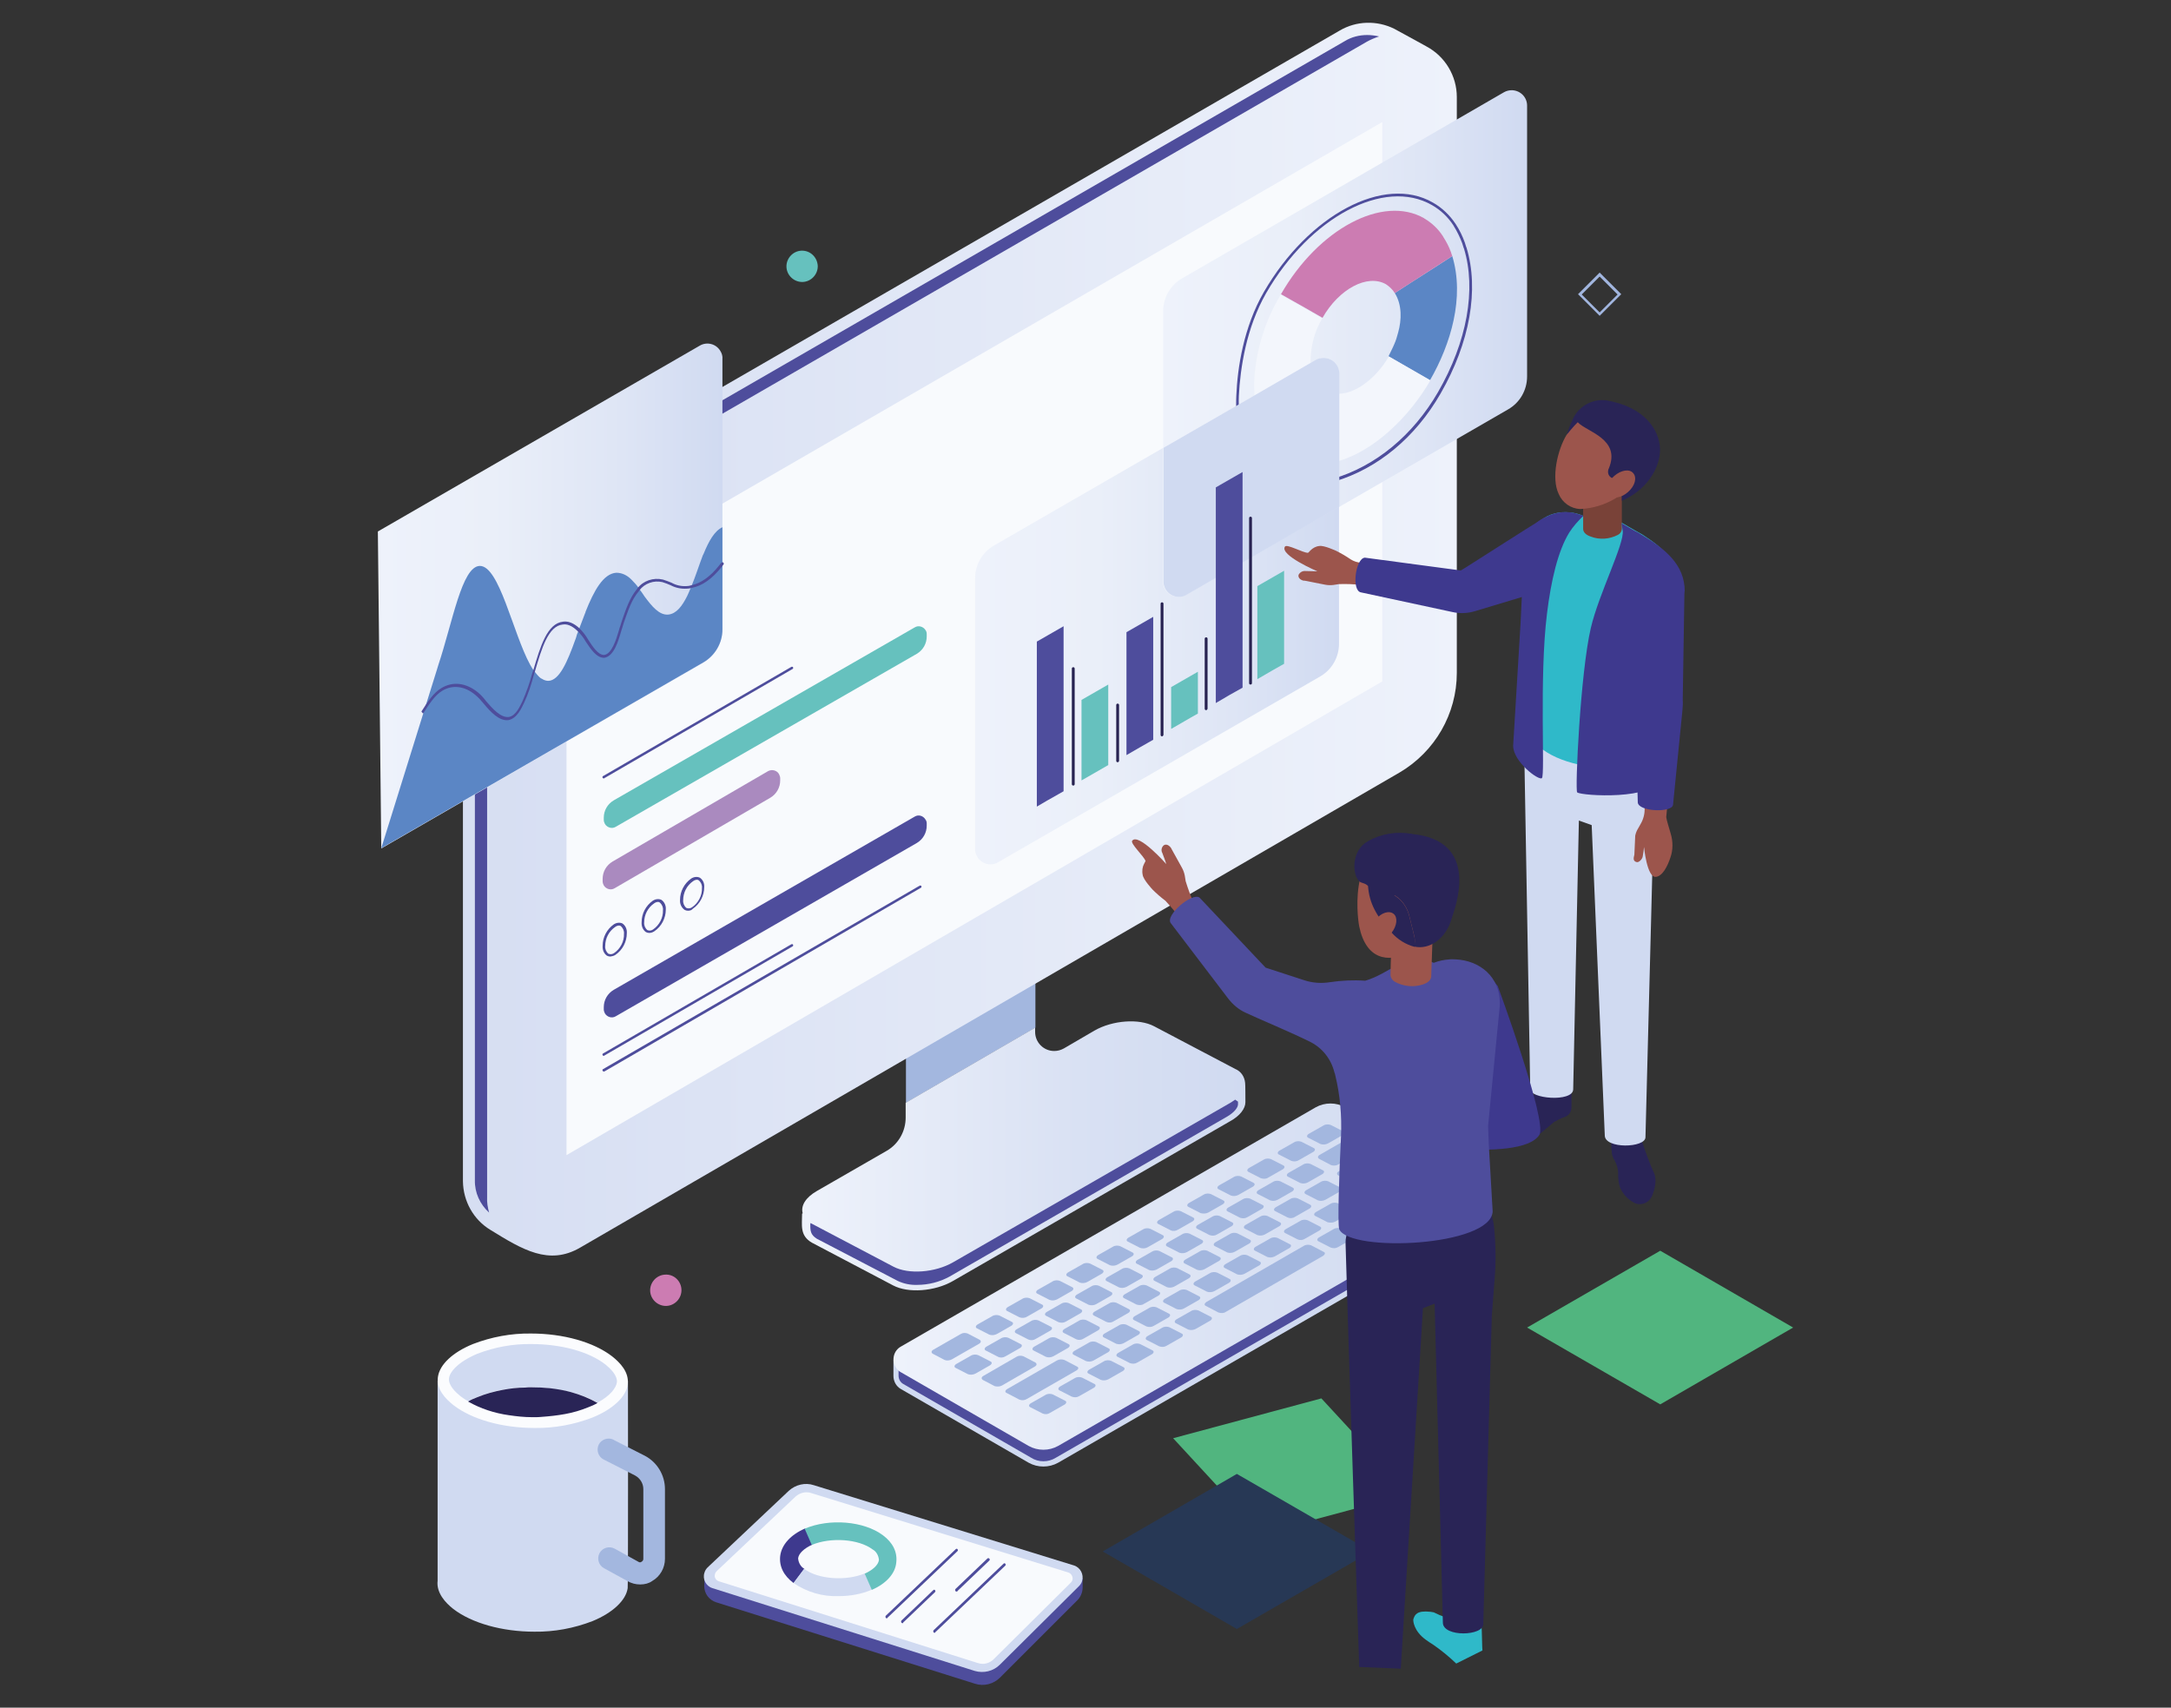<?xml version="1.0" encoding="utf-8"?>
<!-- Generator: Adobe Illustrator 26.4.1, SVG Export Plug-In . SVG Version: 6.00 Build 0)  -->
<svg version="1.1" id="Layer_1" xmlns="http://www.w3.org/2000/svg" xmlns:xlink="http://www.w3.org/1999/xlink" x="0px" y="0px"
	 viewBox="0 0 763 600.2" style="enable-background:new 0 0 763 600.2;" xml:space="preserve">
<rect x="0" y="0" width="763" height="600.2" fill="#333333" stroke="none"/>
<style type="text/css">
	.st0{fill:#A3B7DF;}
	.st1{fill:url(#Path_2101_00000104705899928987710730000008089477765203370404_);}
	.st2{fill:#4E4D9C;}
	.st3{fill:url(#Path_2103_00000114034131389723120620000013362869568976938132_);}
	.st4{fill:#F8FAFD;}
	.st5{fill:url(#Path_2106_00000177457340956391647060000007000728277089811643_);}
	.st6{fill:#66C1BE;}
	.st7{fill:#AA8ABF;}
	.st8{fill:url(#Path_2113_00000029031473829521742470000011367971244544695211_);}
	.st9{fill:#5B86C5;}
	.st10{fill:#CC7CB2;}
	.st11{fill:url(#Path_2117_00000065076745138051573470000006607054589226500279_);}
	.st12{fill:#F3F6FC;}
	.st13{fill:#D0DAF1;}
	.st14{fill:#9C554C;}
	.st15{fill:#292456;}
	.st16{fill:#2FB9C9;}
	.st17{fill:#794238;}
	.st18{fill:#3E398E;}
	.st19{fill:url(#Path_2138_00000065035842599206039820000005498132748564329098_);}
	.st20{fill:#FBFCFE;}
	.st21{fill:#51B57F;}
	.st22{fill:#273855;stroke:#273855;stroke-width:0.441;stroke-miterlimit:10;}
	.st23{fill:#F6B9C0;}
	.st24{fill:#A2B6DF;}
	.st25{fill:#272251;}
</style>
<g id="Mask_Group_2" transform="translate(-1019 -2688)">
	<g id="supplier" transform="translate(1179.199 2688.007)">
		<g id="Group_245">
			<path id="Path_2100" class="st0" d="M158.2,336.1l45.5-22.2v47.3l-45.5,26.4V336.1z"/>
			
				<linearGradient id="Path_2101_00000028323318672897826270000000391708410276104359_" gradientUnits="userSpaceOnUse" x1="-78.36" y1="715.979" x2="-76.815" y2="715.979" gradientTransform="matrix(100.892 0 0 -61.211 8027.537 44232.289)">
				<stop  offset="0" style="stop-color:#EEF2FB"/>
				<stop  offset="4.000000e-03" style="stop-color:#EEF2FB"/>
				<stop  offset="0.622" style="stop-color:#D9E1F3"/>
				<stop  offset="1" style="stop-color:#D0DAF1"/>
			</linearGradient>
			<path id="Path_2101" style="fill:url(#Path_2101_00000028323318672897826270000000391708410276104359_);" d="M121.7,426.6
				l0.2-0.2c-0.7-2.6,1-5.5,5-7.8l24.5-14.1c4.2-2.4,6.7-6.9,6.7-11.7v-5.2l45.5-26.4v1.5c0,3.7,3,6.7,6.7,6.7
				c1.2,0,2.3-0.3,3.4-0.9l10.8-6.3c6.3-3.6,15.6-4.3,20.9-1.5l28.5,15c2,0.8,3.3,2.7,3.5,4.9c0.1,0,0.1,6.8,0.1,6.8
				c0,2.2-1.9,4.8-5.4,6.7l-97.5,56.2c-6.3,3.6-15.6,4.3-20.9,1.5l-28.5-15C120.8,434.3,121.7,430.6,121.7,426.6z"/>
			<g id="Group_244">
				<g id="Group_243">
					<path id="Path_2102" class="st2" d="M125.3,430.2l28.5,15c5.3,2.8,14.6,2.1,20.9-1.5l97.7-56.2c0.5-0.3,1-0.7,1.5-1l1,0.7v0.9
						c0,1-1,2.7-3.9,4.4l-97.5,56.2c-3.5,1.9-7.4,2.9-11.3,2.9c-2.4,0.1-4.8-0.4-6.9-1.4l-28.4-14.8c-2.2-1.4-2.4-2.7-2.3-5.5
						C124.7,429.9,125,430,125.3,430.2z"/>
					
						<linearGradient id="Path_2103_00000059277894351534235800000008175575876922723726_" gradientUnits="userSpaceOnUse" x1="-77.903" y1="719.65" x2="-76.358" y2="719.65" gradientTransform="matrix(226.029 0 0 -280.443 17610.891 202045.328)">
						<stop  offset="0" style="stop-color:#D6DEF2"/>
						<stop  offset="1" style="stop-color:#EEF2FB"/>
					</linearGradient>
					<path id="Path_2103" style="fill:url(#Path_2103_00000059277894351534235800000008175575876922723726_);" d="M2.5,415.2V212.3
						c-0.1-14.5,7.6-28,20.2-35.3l288-166.3c5.8-3.4,13-3.6,19.1-0.6c2,1.1,11.9,6.5,11.3,6.2c6.6,3.5,10.7,10.4,10.7,17.8v202.4
						c0,14.4-7.7,27.7-20.1,35l-288,167c-11,6.4-20.3,0.7-31.5-6.2C6.2,428.7,2.6,422.2,2.5,415.2z"/>
					<path id="Path_2104" class="st2" d="M11.7,426.2c-3.2-2.9-5.1-7-5-11.4v-203c0-12.9,6.8-24.8,18-31.3L312.5,14.4
						c2.3-1.4,5-2.1,7.8-2.1c1.4,0,2.8,0.2,4.2,0.5c-1.5,0.5-3,1.1-4.4,1.9L32.2,180.9c-15,8.2-21.2,18.8-21.2,36.8v203
						C10.9,422.6,11.2,424.4,11.7,426.2z"/>
				</g>
				<path id="Path_2105" class="st4" d="M325.6,42.9v196.6L38.9,406V208.7L325.6,42.9z"/>
			</g>
		</g>
		
			<linearGradient id="Path_2106_00000157275899832643289260000003761091149079066797_" gradientUnits="userSpaceOnUse" x1="-79.364" y1="718.64" x2="-77.819" y2="718.64" gradientTransform="matrix(78.414 0 0 -114.841 6195.834 82738.43)">
			<stop  offset="0" style="stop-color:#EEF2FB"/>
			<stop  offset="0.334" style="stop-color:#EAEFF9"/>
			<stop  offset="0.711" style="stop-color:#DEE5F5"/>
			<stop  offset="1" style="stop-color:#D0DAF1"/>
		</linearGradient>
		<path id="Path_2106" style="fill:url(#Path_2106_00000157275899832643289260000003761091149079066797_);" d="M-27.4,186.8
			l113.1-65.3c2.5-1.5,5.8-0.7,7.3,1.9c0.5,0.8,0.8,1.8,0.7,2.8v95.1c0,4.8-2.6,9.2-6.7,11.6l-113.2,65.3"/>
		<path id="Path_2107" class="st6" d="M165.5,222.9v0.8c0,2.5-1.3,4.8-3.5,6.1L56.2,290.6c-1.3,0.8-3,0.3-3.8-1
			c-0.2-0.4-0.4-0.9-0.4-1.4v-0.8c0-2.5,1.3-4.8,3.5-6.1l105.8-60.8c1.3-0.8,3-0.3,3.8,1C165.4,221.9,165.5,222.4,165.5,222.9z"/>
		<path id="Path_2108" class="st2" d="M165.5,289.4v0.8c0,2.5-1.3,4.8-3.5,6.1L56.2,357.2c-1.3,0.8-3,0.3-3.8-1
			c-0.2-0.4-0.4-0.9-0.4-1.4V354c0-2.5,1.3-4.8,3.5-6.1L161.3,287c1.3-0.8,3-0.3,3.8,1.1C165.4,288.5,165.5,289,165.5,289.4z"/>
		<path id="Path_2109" class="st7" d="M114,273.5v0.8c0,2.5-1.3,4.8-3.5,6.1l-54.7,31.8c-1.3,0.8-3,0.3-3.8-1
			c-0.2-0.4-0.4-0.9-0.4-1.4v-0.9c0-2.5,1.3-4.8,3.5-6.1l54.7-31.8c1.4-0.7,3.1-0.2,3.8,1.1C113.8,272.6,114,273,114,273.5z"/>
		<g id="Group_246">
			<path id="Path_2110" class="st2" d="M54.3,336.2c-0.4,0-0.8-0.1-1.2-0.3c-1.1-0.8-1.6-2.1-1.5-3.5c0-3,1.5-5.8,3.9-7.5
				c0.9-0.6,2.1-0.8,3.1-0.3c1.1,0.8,1.6,2.1,1.5,3.4c0,3-1.5,5.9-4,7.6C55.5,336,54.9,336.1,54.3,336.2z M57.4,325.3
				c-0.5,0-1,0.2-1.4,0.5c-2.2,1.5-3.5,4-3.5,6.7c-0.1,1,0.3,2,1.1,2.7c0.7,0.3,1.4,0.2,2-0.2c2.2-1.5,3.6-4.1,3.5-6.8
				c0.1-1-0.3-1.9-1-2.6C57.9,325.4,57.7,325.3,57.4,325.3L57.4,325.3z"/>
			<path id="Path_2111" class="st2" d="M68,327.9c-0.4,0-0.8-0.1-1.2-0.3c-1.1-0.8-1.6-2.1-1.5-3.5c0-3,1.5-5.8,3.9-7.5
				c0.9-0.6,2.1-0.8,3.1-0.3c1.1,0.8,1.6,2.1,1.5,3.4c0,3-1.5,5.9-4,7.6C69.2,327.7,68.6,327.9,68,327.9z M71.1,317
				c-0.5,0-1,0.2-1.4,0.5c-2.2,1.5-3.5,4-3.5,6.7c-0.1,1,0.3,2,1.1,2.7c0.7,0.3,1.4,0.2,2-0.2c2.2-1.5,3.6-4.1,3.5-6.8
				c0.1-1-0.3-1.9-1-2.6C71.6,317.1,71.3,317,71.1,317L71.1,317z"/>
			<path id="Path_2112" class="st2" d="M81.6,320.1c-0.4,0-0.8-0.1-1.2-0.3c-1.1-0.8-1.7-2.1-1.6-3.5c0-3,1.5-5.8,3.9-7.5
				c0.9-0.6,2.1-0.8,3.1-0.3c1.1,0.8,1.6,2,1.5,3.3c0,3-1.5,5.9-4,7.6C82.9,319.9,82.3,320.1,81.6,320.1z M84.8,309.2
				c-0.5,0-1,0.2-1.4,0.5c-2.2,1.5-3.5,4-3.5,6.7c-0.1,1,0.3,2,1.1,2.7c0.7,0.3,1.4,0.2,2-0.2c2.2-1.5,3.6-4.1,3.5-6.8
				c0.1-1-0.3-1.9-1-2.6C85.3,309.3,85,309.2,84.8,309.2L84.8,309.2z"/>
		</g>
		<g id="Group_249">
			
				<linearGradient id="Path_2113_00000159459357930318806630000014646902783156291735_" gradientUnits="userSpaceOnUse" x1="-78.073" y1="718.66" x2="-76.528" y2="718.66" gradientTransform="matrix(82.818 0 0 -94.763 6714.401 68207.242)">
				<stop  offset="0" style="stop-color:#EEF2FB"/>
				<stop  offset="0.334" style="stop-color:#EAEFF9"/>
				<stop  offset="0.711" style="stop-color:#DEE5F5"/>
				<stop  offset="1" style="stop-color:#D0DAF1"/>
			</linearGradient>
			<path id="Path_2113" style="fill:url(#Path_2113_00000159459357930318806630000014646902783156291735_);" d="M368.4,32.4
				L255.3,97.8c-4.2,2.4-6.7,6.8-6.7,11.6v48.1l53.8-31c2.6-1.5,5.8-0.6,7.3,2c0.5,0.8,0.7,1.7,0.7,2.7v47l59.4-34.3
				c4.2-2.4,6.7-6.8,6.7-11.6V37.1c0-2.9-2.3-5.3-5.3-5.4C370.2,31.7,369.3,31.9,368.4,32.4z"/>
			<path id="Path_2114" class="st2" d="M308.6,169c-0.2,0-0.4-0.1-0.5-0.3c-0.1-0.2,0.1-0.5,0.3-0.5c0,0,0,0,0.1,0
				c14.8-4.4,27.9-15.2,36.7-30.4c10.2-17.7,13.5-36.1,9.1-50.5l-0.1-0.2c-0.1-0.4-0.4-1.3-0.5-1.6c-0.8-2.1-1.8-4.2-3-6.1l-0.1-0.2
				c-1.9-2.9-4.5-5.4-7.5-7.1c-16.8-9.7-42.9,4.2-58.3,30.9c-7.1,12.4-9.1,26.5-9.6,36.1c-0.1,2.1,0,4.2,0.1,6.3
				c0,0.2-0.2,0.5-0.4,0.5s-0.5-0.2-0.5-0.4c-0.2-2.1-0.2-4.3-0.1-6.4c0.4-9.7,2.5-24,9.7-36.5c15.7-27.1,42.3-41.3,59.4-31.4
				c3.2,1.8,5.9,4.4,7.9,7.4l0.2,0.3c1.3,2,2.3,4.1,3.1,6.3c0.1,0.3,0.4,1.2,0.5,1.6l0.1,0.2c4.5,14.7,1.2,33.4-9.1,51.3
				c-8.9,15.5-22.1,26.4-37.2,30.9C308.6,169,308.6,169,308.6,169z"/>
			<g id="Group_247">
				<path id="Path_2115" class="st9" d="M330,103c6.7-4.4,13.5-8.6,20.2-13c4.4,14.5-0.5,30.9-7.8,43.6c-4.4-2.5-14.6-8.4-14.6-8.4
					s1.8-3.6,2-4.2c0.6-1.3,1-2.7,1.4-4.2C332.4,112.5,332.6,107.1,330,103z"/>
				<path id="Path_2116" class="st10" d="M340.3,76.7c0.1,0,0.1,0.1,0.1,0.1c2.6,1.5,4.9,3.7,6.5,6.2c0.1,0.1,0.1,0.1,0.1,0.2
					c1.1,1.7,2,3.4,2.7,5.3c0.1,0.3,0.4,1.3,0.5,1.5L330,103c-0.8-1.3-1.9-2.3-3.1-3.1c-6.5-3.7-16.5,1.6-22.3,11.8l-6.1-3.5
					l-8.5-4.8C303.2,80.4,325.8,68.4,340.3,76.7z"/>
			</g>
			
				<linearGradient id="Path_2117_00000125574157044799405130000015026023403197918353_" gradientUnits="userSpaceOnUse" x1="-78.355" y1="718.192" x2="-76.81" y2="718.192" gradientTransform="matrix(82.813 0 0 -94.75 6671.234 68279.211)">
				<stop  offset="0" style="stop-color:#EEF2FB"/>
				<stop  offset="0.334" style="stop-color:#EAEFF9"/>
				<stop  offset="0.711" style="stop-color:#DEE5F5"/>
				<stop  offset="1" style="stop-color:#D0DAF1"/>
			</linearGradient>
			<path id="Path_2117" style="fill:url(#Path_2117_00000125574157044799405130000015026023403197918353_);" d="M248.6,204.4v-47
				l-59.4,34.3c-4.2,2.4-6.7,6.8-6.7,11.6v95.1c0,2.9,2.3,5.3,5.3,5.4c1,0,1.9-0.2,2.7-0.7l113.2-65.3c4.2-2.4,6.7-6.8,6.7-11.6V178
				l-53.8,31c-2.5,1.5-5.8,0.7-7.3-1.9C248.8,206.4,248.6,205.4,248.6,204.4z"/>
			<g id="Group_248">
				<path id="Path_2118" class="st12" d="M304.5,111.9l-6.1-3.5l-8.5-4.8c-5.5,9.1-8.7,19.5-9.3,30.1c-0.1,1.8,0,3.6,0.1,5.4
					l19.7-11.4C300.3,122.1,301.7,116.6,304.5,111.9z"/>
				<path id="Path_2119" class="st12" d="M327.9,125.3c-4.1,7.1-11.1,12.9-17.5,13.1V162c12.1-3.6,24.4-15,32.1-28.3L327.9,125.3z"
					/>
				<path id="Path_2120" class="st13" d="M302.4,126.4l-1.9,1.1l-19.7,11.4l-32.1,18.5v47c0,2.9,2.3,5.3,5.3,5.4
					c1,0,1.9-0.2,2.7-0.7l53.8-31v-47c-0.1-3-2.6-5.4-5.6-5.3C304,125.8,303.1,126,302.4,126.4z"/>
			</g>
		</g>
		<g id="Group_251">
			<path id="Path_2121" class="st14" d="M300.3,193.5c-0.3,0.3-0.5,0.6-0.8,0.8c-1.8,0-7.4-3.2-8.1-2.2c-2,3,11.4,8.7,11.4,8.7
				s-3.1-0.1-4.2-0.1c-1-0.1-1.9,0.4-2.4,1.3c-0.4,1.4,1.4,2.2,2.2,2.1l7.1,1.4c1,0.2,2,0.2,2.9,0.1l1.9-0.3c2.6-0.1,5.3,0,7.9,0.3
				v-7.8c-1.3-0.1-2.6-0.5-3.7-1.2c-1.6-1.1-3.3-2.1-5.1-3c0,0-4.3-2-5.9-1.7C302.3,192,301.2,192.6,300.3,193.5z"/>
			<g id="Group_250">
				<path id="Path_2122" class="st15" d="M417.2,402.1c-1.4-4.6-5-7.6-8-6.6c-3,1-3.4,5.2-2.9,10c0.2,0.9,0.5,1.7,1,2.4
					c0.8,1.5,1.3,3.3,1.2,5c0,1.5,0.2,2.9,0.6,4.3c0.9,2.2,2.5,4.1,4.6,5.3c2.1,1.4,5,0.7,6.3-1.4c0.1-0.2,0.3-0.5,0.4-0.7
					c1.1-2.7,1.9-6.1,0.4-8.8C420.1,410.2,417.4,403,417.2,402.1z"/>
				<path id="Path_2123" class="st15" d="M385.9,394.4c-2.2,1.8-6.8,6.1-9.3,6.9c-2.6,1.1-5.5,1.4-8.3,1c-2-0.5-2.1-3.7-1-5.3
					c1.1-1.6,13.2-13.7,13.2-13.7c0-1.1-0.2-2.1-0.3-3.2c4.3-1.6,10.8-0.7,11.9,1.4v7.6c0,1.6-0.9,3-2.4,3.5
					C388.3,393.1,387.1,393.7,385.9,394.4z"/>
				<path id="Path_2124" class="st13" d="M422,232.4v15.3c0,2.3-3.9,152-3.9,152c0,3.8-14.4,4.2-14.3-0.7l-4.6-109l-4.5-1.6l-2,94.5
					c-0.1,4.6-15.7,3.3-15.1-0.3l-2.2-124.4c-0.1-2.2,0.1-4.3,0.6-6.5L422,232.4z"/>
				<path id="Path_2125" class="st16" d="M429.6,206.8l-5.9,19.5l-1.2,35.7c-2,13.2-45.9,9.3-45.9-7.9v-60c0-10.2,7.4-14.8,14.9-14
					c1.7,0.1,3.3,0.6,4.8,1.2c0.6,0.2,5.2-2.2,5.8-2l12.3,7.1l2.5,1.4C424.7,192.8,429.6,197.3,429.6,206.8z"/>
				<path id="Path_2126" class="st17" d="M409.8,169V186c-0.1,0.9-0.6,1.6-1.4,2c-2.9,1.5-6.4,1.8-9.5,0.6c-1.8-0.6-2.7-1.6-2.7-2.7
					v-13.6l6.4-8.3h0.7L409.8,169z"/>
				<path id="Path_2127" class="st14" d="M414.2,300.4l0.3-6.7c0.2-0.9,0.5-1.7,1-2.5l0.9-1.6c1-1.7,1.5-3.7,1.4-5.6l-1-36.9
					c0-1.4,0-2.9-0.2-4.3c-0.7-6.5-2.3-23.7-2.7-29c-0.1-1.3,0.9-2.5,2.2-2.6c0,0,0,0,0.1,0l10.1-0.5c1.3-0.1,2.4,0.9,2.5,2.2
					c0,0,0,0,0,0.1l0.5,30.8c0.1,1.1,0,2.3-0.1,3.4l-3.8,40c0.2,1.4,1,3.7,1.6,5.9c0.8,2.7,0.8,5.6-0.1,8.2c-1,3.1-2.8,6.7-5.2,6.9
					c-3.1,0.2-4.1-10.5-4.1-10.5c-0.1,1.2-0.3,2.4-0.5,3.5c-0.3,1-1.4,2-2.1,1.8C413.8,302.7,413.8,301.8,414.2,300.4z"/>
				<path id="Path_2128" class="st18" d="M371.6,262.1c0,5.6,8.9,12.3,10.1,11.4c1.2-0.9-1-35.3,1.8-57.9
					c1.4-11.4,3.8-21.9,7.8-28.4c1.4-2.2,3.1-4.1,5-5.9c0,0-1-0.4-1.5-0.5c-3.9-1.4-8.1-1-11.7,0.9c-4.9,2.1-8,7-7.7,12.3l-1.2,25.1
					L371.6,262.1z"/>
				<path id="Path_2129" class="st18" d="M422.8,273.7l0.9-47.4l8.2-18.5c0-9.5-7.1-15-15.2-19.9c-0.7-0.5-1.6-1-2.5-1.4l-4.5-2.6
					l0.4,2.6c0.7,4.5-8.4,22.2-11.2,34.2c-3.7,15.9-5.6,57.1-4.8,57.8C395.8,279.8,421.7,281.2,422.8,273.7z"/>
				<path id="Path_2130" class="st18" d="M411.3,215c0.4,5.4,2.6,25.5,3.1,30.2c0.1,1.3,0.2,2.6,0.1,3.9l0.9,32.8
					c-0.1,3.4,12.2,3.9,12.4,0.9l3.3-33.2c0.1-1.2,0.2-2.4,0.1-3.6l0.6-38L411.3,215z"/>
				<path id="Path_2131" class="st17" d="M409.8,169v0.8c0.1,6.3-4.9,11.4-11.1,11.5c-0.2,0-0.4,0-0.6,0c-0.5,0-1-0.1-1.5-0.2
					c-0.1,0-0.2,0-0.3-0.1v-8.7l6.4-8.3l0.3-0.3l0.4,0.3L409.8,169z"/>
				<path id="Path_2132" class="st14" d="M390.4,152.8c-3.2,5.2-5.5,15.2-2.8,20.8c1.3,3.1,4.3,5.2,7.6,5.3
					c4.4-0.2,8.6-1.5,12.3-3.7c2.7-1.8,5.1-4.1,6.9-6.8c5.4-8.5,3.2-17.1-3.5-21.5C398.6,138.7,394.8,145.7,390.4,152.8z"/>
				<path id="Path_2133" class="st15" d="M423.2,158.9c-0.4,6.3-5,13.5-13.4,17.1v-3.4c1.2-1,2.1-2.2,2.7-3.7c0.3-1-1.2-1.4-2.7-0.9
					c-0.1,0-0.1,0-0.2,0.1c-0.8,0.3-1.7,0.3-2.6,0.1c-1.4-0.2-2.3-1.5-2-2.9c0-0.2,0.1-0.4,0.2-0.6c4.4-10.5-7.8-12.9-10.9-16.3
					c-1.3,1.2-3.9,4.4-3.9,4.4c0.6-1.7,1.2-3.4,2-5.1c1.9-4.7,6.8-7.6,11.8-7c0.8,0.1,1.7,0.3,2.5,0.5
					C419.2,144.1,423.6,152.6,423.2,158.9z"/>
				<path id="Path_2134" class="st14" d="M407.1,167.3c-2.4,2.1-3.2,5-1.8,6.6c1.4,1.6,4.4,1.1,6.7-1c2.4-2.1,3.2-5,1.8-6.6
					C412.5,164.7,409.5,165.2,407.1,167.3z"/>
				<path id="Path_2135" class="st18" d="M382.4,182.1c-4.7,2.7-28,17.8-29.2,18.4l-33.7-4.5c-3.3,0.2-4.8,11.6-1.4,12.2l32.1,6.9
					c2.6,0.6,5.4,0.5,8-0.3c7.4-2.2,22.5-6.8,22.5-6.8L382.4,182.1z"/>
			</g>
		</g>
		<g id="Group_259">
			<g id="Group_252">
				<path id="Path_2136" class="st13" d="M153.8,478h4.6l143.8-82.9c3.2-1.8,7.2-1.8,10.4,0l43.4,25h4.2v5.2
					c0.1,1.9-0.9,3.7-2.6,4.7l-145.9,84.1c-3.2,1.8-7.2,1.8-10.4,0l-44.9-25.9c-1.6-0.9-2.6-2.7-2.6-4.6L153.8,478L153.8,478z"/>
				<path id="Path_2137" class="st2" d="M206.5,513.6c1.5,0,3-0.4,4.3-1.2l145.8-84c1.1-0.6,1.7-1.8,1.6-3l-0.1-1.9
					c0.1-0.5,0.1-1,0.1-1.5h-2.8l-43.8-25.3c-2.7-1.5-5.9-1.5-8.6,0l-144.2,83.1h-3.2v3.7c0,1.2,0.6,2.3,1.6,2.9l44.9,25.9
					C203.5,513.2,205,513.6,206.5,513.6z"/>
				
					<linearGradient id="Path_2138_00000034798523407954393280000000557521480692335786_" gradientUnits="userSpaceOnUse" x1="-77.992" y1="716.772" x2="-76.447" y2="716.772" gradientTransform="matrix(133.508 0 0 -78.783 10566.269 56918.27)">
					<stop  offset="0" style="stop-color:#EEF2FB"/>
					<stop  offset="4.000000e-03" style="stop-color:#EEF2FB"/>
					<stop  offset="0.622" style="stop-color:#D9E1F3"/>
					<stop  offset="1" style="stop-color:#D0DAF1"/>
				</linearGradient>
				<path id="Path_2138" style="fill:url(#Path_2138_00000034798523407954393280000000557521480692335786_);" d="M357.5,415.1
					l-44.9-25.9c-3.2-1.8-7.2-1.8-10.4,0l-145.8,84.1c-2.5,1.4-3.3,4.6-1.9,7.1c0.5,0.8,1.1,1.5,1.9,1.9l44.9,25.9
					c3.2,1.8,7.2,1.8,10.4,0l145.8-84c2.5-1.5,3.3-4.8,1.8-7.3C358.8,416.1,358.2,415.5,357.5,415.1z"/>
			</g>
			<g id="Group_258">
				<g id="Group_253">
					<path id="Path_2139" class="st0" d="M341.5,420.3l5.1-2.9c0.7-0.4,0.9-1.1,0.2-1.4l-4.3-2.2c-0.8-0.3-1.8-0.3-2.6,0.2l-5.1,2.9
						c-0.7,0.4-0.9,1.1-0.2,1.4l4.3,2.2C339.8,420.7,340.7,420.7,341.5,420.3z"/>
					<path id="Path_2140" class="st0" d="M320.5,432.3l5.1-2.9c0.7-0.4,0.9-1.1,0.2-1.4l-4.3-2.2c-0.8-0.3-1.8-0.3-2.6,0.2l-5.1,2.9
						c-0.7,0.4-0.9,1.1-0.2,1.4l4.3,2.2C318.8,432.8,319.7,432.7,320.5,432.3z"/>
					<path id="Path_2141" class="st0" d="M331,426.2l5.1-2.9c0.7-0.4,0.9-1.1,0.2-1.4l-4.3-2.2c-0.8-0.3-1.8-0.3-2.6,0.2l-5.1,2.9
						c-0.7,0.4-0.9,1.1-0.2,1.4l4.3,2.2C329.3,426.8,330.2,426.7,331,426.2z"/>
					<path id="Path_2142" class="st0" d="M260,467.1l5.1-2.9c0.7-0.4,0.9-1.1,0.2-1.4l-4.3-2.2c-0.8-0.3-1.8-0.3-2.6,0.2l-5.1,2.9
						c-0.7,0.4-0.9,1.1-0.2,1.4l4.3,2.2C258.3,467.6,259.2,467.5,260,467.1z"/>
					<path id="Path_2143" class="st0" d="M310.1,438.3l5.1-2.9c0.7-0.4,0.9-1.1,0.2-1.4l-4.3-2.2c-0.8-0.3-1.8-0.3-2.6,0.2l-5.1,2.9
						c-0.7,0.4-0.9,1.1-0.2,1.4l4.3,2.2C308.4,438.8,309.3,438.8,310.1,438.3z"/>
					<path id="Path_2144" class="st0" d="M239.5,478.9l5.1-2.9c0.7-0.4,0.9-1.1,0.2-1.4l-4.3-2.2c-0.8-0.3-1.8-0.3-2.6,0.2l-5.1,2.9
						c-0.7,0.4-0.9,1.1-0.2,1.4l4.3,2.2C237.8,479.4,238.7,479.4,239.5,478.9z"/>
					<path id="Path_2145" class="st0" d="M229.3,484.8l5.1-2.9c0.7-0.4,0.9-1.1,0.2-1.4l-4.3-2.2c-0.8-0.3-1.8-0.3-2.6,0.2l-5.1,2.9
						c-0.7,0.4-0.9,1.1-0.2,1.4l4.3,2.2C227.6,485.3,228.5,485.2,229.3,484.8z"/>
					<path id="Path_2146" class="st0" d="M208.8,496.6l5.1-2.9c0.7-0.4,0.9-1.1,0.2-1.4l-4.3-2.2c-0.8-0.3-1.8-0.3-2.6,0.2l-5.1,2.9
						c-0.7,0.4-0.9,1.1-0.2,1.4l4.3,2.2C207.1,497.2,208.1,497.1,208.8,496.6z"/>
					<path id="Path_2147" class="st0" d="M219.1,490.7l5.1-2.9c0.7-0.4,0.9-1.1,0.2-1.4l-4.3-2.2c-0.8-0.3-1.8-0.3-2.6,0.2l-5.1,2.9
						c-0.7,0.4-0.9,1.1-0.2,1.4l4.3,2.2C217.4,491.2,218.3,491.2,219.1,490.7z"/>
					<path id="Path_2148" class="st0" d="M249.8,473l5.1-2.9c0.7-0.4,0.9-1.1,0.2-1.4l-4.3-2.2c-0.8-0.3-1.8-0.3-2.6,0.2l-5.1,2.9
						c-0.7,0.4-0.9,1.1-0.2,1.4l4.3,2.2C248.1,473.5,249,473.5,249.8,473z"/>
					<path id="Path_2149" class="st0" d="M270.6,461.1l34.2-19.7c0.7-0.5,0.9-1.1,0.2-1.4l-4.4-2.3c-0.8-0.3-1.8-0.3-2.6,0.2
						l-34.2,19.7c-0.7,0.5-0.9,1.1-0.2,1.4l4.4,2.3C268.9,461.6,269.9,461.6,270.6,461.1z"/>
				</g>
				<g id="Group_254">
					<path id="Path_2150" class="st0" d="M306.5,401.9l5.1-2.9c0.7-0.4,0.9-1.1,0.2-1.4l-4.3-2.2c-0.8-0.3-1.8-0.3-2.6,0.2l-5.1,2.9
						c-0.7,0.4-0.9,1.1-0.2,1.4l4.3,2.2C304.8,402.4,305.7,402.3,306.5,401.9z"/>
					<path id="Path_2151" class="st0" d="M285.5,413.9l5.1-2.9c0.7-0.4,0.9-1.1,0.2-1.4l-4.3-2.2c-0.8-0.3-1.8-0.3-2.6,0.2l-5.1,2.9
						c-0.7,0.4-0.9,1.1-0.2,1.4l4.3,2.2C283.8,414.4,284.8,414.4,285.5,413.9z"/>
					<path id="Path_2152" class="st0" d="M296.2,407.8l5.1-2.9c0.7-0.4,0.9-1.1,0.2-1.4l-4.3-2.2c-0.8-0.3-1.8-0.3-2.6,0.2l-5.1,2.9
						c-0.7,0.4-0.9,1.1-0.2,1.4l4.3,2.2C294.4,408.3,295.4,408.3,296.2,407.8z"/>
					<path id="Path_2153" class="st0" d="M275,420l5.1-2.9c0.7-0.4,0.9-1.1,0.2-1.4l-4.3-2.2c-0.8-0.3-1.8-0.3-2.6,0.2l-5.1,2.9
						c-0.7,0.4-0.9,1.1-0.2,1.4l4.3,2.2C273.3,420.5,274.2,420.4,275,420z"/>
					<path id="Path_2154" class="st0" d="M264.4,426.2l5.1-2.9c0.7-0.4,0.9-1.1,0.2-1.4l-4.3-2.2c-0.8-0.3-1.8-0.3-2.6,0.2l-5.1,2.9
						c-0.7,0.4-0.9,1.1-0.2,1.4l4.3,2.2C262.7,426.6,263.6,426.6,264.4,426.2z"/>
					<path id="Path_2155" class="st0" d="M253.8,432.2l5.1-2.9c0.7-0.4,0.9-1.1,0.2-1.4l-4.3-2.2c-0.8-0.3-1.8-0.3-2.6,0.2l-5.1,2.9
						c-0.7,0.4-0.9,1.1-0.2,1.4l4.3,2.2C252,432.8,253,432.7,253.8,432.2z"/>
					<path id="Path_2156" class="st0" d="M243.1,438.4l5.1-2.9c0.7-0.4,0.9-1.1,0.2-1.4l-4.3-2.2c-0.8-0.3-1.8-0.3-2.6,0.2l-5.1,2.9
						c-0.7,0.4-0.9,1.1-0.2,1.4l4.3,2.2C241.4,438.9,242.4,438.8,243.1,438.4z"/>
					<path id="Path_2157" class="st0" d="M232.5,444.5l5.1-2.9c0.7-0.4,0.9-1.1,0.2-1.4l-4.3-2.2c-0.8-0.3-1.8-0.3-2.6,0.2l-5.1,2.9
						c-0.7,0.4-0.9,1.1-0.2,1.4l4.3,2.2C230.8,445,231.7,444.9,232.5,444.5z"/>
					<path id="Path_2158" class="st0" d="M221.9,450.6l5.1-2.9c0.7-0.4,0.9-1.1,0.2-1.4l-4.3-2.2c-0.8-0.3-1.8-0.3-2.6,0.2l-5.1,2.9
						c-0.7,0.4-0.9,1.1-0.2,1.4l4.3,2.2C220.2,451.1,221.1,451,221.9,450.6z"/>
					<path id="Path_2159" class="st0" d="M211.3,456.7l5.1-2.9c0.7-0.4,0.9-1.1,0.2-1.4l-4.3-2.2c-0.8-0.3-1.8-0.3-2.6,0.2l-5.1,2.9
						c-0.7,0.4-0.9,1.1-0.2,1.4l4.3,2.2C209.6,457.2,210.5,457.1,211.3,456.7z"/>
					<path id="Path_2160" class="st0" d="M200.7,462.8l5.1-2.9c0.7-0.4,0.9-1.1,0.2-1.4l-4.3-2.2c-0.8-0.3-1.8-0.3-2.6,0.2l-5.1,2.9
						c-0.7,0.4-0.9,1.1-0.2,1.4l4.3,2.2C198.9,463.3,199.9,463.3,200.7,462.8z"/>
					<path id="Path_2161" class="st0" d="M190.1,468.9l5.1-2.9c0.7-0.4,0.9-1.1,0.2-1.4l-4.3-2.2c-0.8-0.3-1.8-0.3-2.6,0.2l-5.1,2.9
						c-0.7,0.4-0.9,1.1-0.2,1.4l4.3,2.2C188.3,469.4,189.3,469.3,190.1,468.9z"/>
					<path id="Path_2162" class="st0" d="M174.3,477.8l9.6-5.5c0.7-0.4,0.8-1,0.2-1.4l-4.2-2.2c-0.8-0.3-1.7-0.3-2.5,0.2l-9.6,5.5
						c-0.7,0.4-0.8,1-0.2,1.4l4.2,2.2C172.6,478.3,173.5,478.2,174.3,477.8z"/>
				</g>
				<g id="Group_255">
					<path id="Path_2163" class="st0" d="M288.8,421.7l5.1-2.9c0.7-0.4,0.9-1.1,0.2-1.4l-4.3-2.2c-0.8-0.3-1.8-0.3-2.6,0.2l-5.1,2.9
						c-0.7,0.4-0.9,1.1-0.2,1.4l4.3,2.2C287.1,422.2,288,422.1,288.8,421.7z"/>
					<path id="Path_2164" class="st0" d="M299.4,415.6l5.1-2.9c0.7-0.4,0.9-1.1,0.2-1.4l-4.3-2.2c-0.8-0.3-1.8-0.3-2.6,0.2l-5.1,2.9
						c-0.7,0.4-0.9,1.1-0.2,1.4l4.3,2.2C297.7,416.1,298.7,416,299.4,415.6z"/>
					<path id="Path_2165" class="st0" d="M278.2,427.8l5.1-2.9c0.7-0.4,0.9-1.1,0.2-1.4l-4.3-2.2c-0.8-0.3-1.8-0.3-2.6,0.2l-5.1,2.9
						c-0.7,0.4-0.9,1.1-0.2,1.4l4.3,2.2C276.5,428.3,277.4,428.3,278.2,427.8z"/>
					<path id="Path_2166" class="st0" d="M267.5,433.9l5.1-2.9c0.7-0.4,0.9-1.1,0.2-1.4l-4.3-2.2c-0.8-0.3-1.8-0.3-2.6,0.2l-5.1,2.9
						c-0.7,0.4-0.9,1.1-0.2,1.4l4.3,2.2C265.8,434.4,266.7,434.4,267.5,433.9z"/>
					<path id="Path_2167" class="st0" d="M256.9,440.1l5.1-2.9c0.7-0.4,0.9-1.1,0.2-1.4l-4.3-2.2c-0.8-0.3-1.8-0.3-2.6,0.2l-5.1,2.9
						c-0.7,0.4-0.9,1.1-0.2,1.4l4.3,2.2C255.2,440.6,256.1,440.5,256.9,440.1z"/>
					<path id="Path_2168" class="st0" d="M246.3,446.2l5.1-2.9c0.7-0.4,0.9-1.1,0.2-1.4l-4.3-2.2c-0.8-0.3-1.8-0.3-2.6,0.2l-5.1,2.9
						c-0.7,0.4-0.9,1.1-0.2,1.4l4.3,2.2C244.5,446.7,245.5,446.6,246.3,446.2z"/>
					<path id="Path_2169" class="st0" d="M235.7,452.3l5.1-2.9c0.7-0.4,0.9-1.1,0.2-1.4l-4.3-2.2c-0.8-0.3-1.8-0.3-2.6,0.2l-5.1,2.9
						c-0.7,0.4-0.9,1.1-0.2,1.4l4.3,2.2C233.9,452.8,234.9,452.7,235.7,452.3z"/>
					<path id="Path_2170" class="st0" d="M225,458.4l5.1-2.9c0.7-0.4,0.9-1.1,0.2-1.4l-4.3-2.2c-0.8-0.3-1.8-0.3-2.6,0.2l-5.1,2.9
						c-0.7,0.4-0.9,1.1-0.2,1.4l4.3,2.2C223.3,458.9,224.3,458.8,225,458.4z"/>
					<path id="Path_2171" class="st0" d="M214.4,464.5l5.1-2.9c0.7-0.4,0.9-1.1,0.2-1.4l-4.3-2.2c-0.8-0.3-1.8-0.3-2.6,0.2l-5.1,2.9
						c-0.7,0.4-0.9,1.1-0.2,1.4l4.3,2.2C212.7,465,213.6,465,214.4,464.5z"/>
					<path id="Path_2172" class="st0" d="M203.8,470.6l5.1-2.9c0.7-0.4,0.9-1.1,0.2-1.4l-4.3-2.2c-0.8-0.3-1.8-0.3-2.6,0.2l-5.1,2.9
						c-0.7,0.4-0.9,1.1-0.2,1.4l4.3,2.2C202.1,471.2,203,471.1,203.8,470.6z"/>
					<path id="Path_2173" class="st0" d="M193.2,476.7l5.1-2.9c0.7-0.4,0.9-1.1,0.2-1.4l-4.3-2.2c-0.8-0.3-1.8-0.3-2.6,0.2l-5.1,2.9
						c-0.7,0.4-0.9,1.1-0.2,1.4l4.3,2.2C191.4,477.3,192.4,477.2,193.2,476.7z"/>
					<path id="Path_2174" class="st0" d="M182.6,482.8l5.1-2.9c0.7-0.4,0.9-1.1,0.2-1.4l-4.3-2.2c-0.8-0.3-1.8-0.3-2.6,0.2l-5.1,2.9
						c-0.7,0.4-0.9,1.1-0.2,1.4l4.3,2.2C180.9,483.3,181.8,483.2,182.6,482.8z"/>
					<path id="Path_2175" class="st0" d="M310.1,409.3l9.6-5.5c0.7-0.4,0.8-1,0.2-1.4l-4.2-2.2c-0.8-0.3-1.7-0.3-2.5,0.2l-9.6,5.5
						c-0.7,0.4-0.8,1-0.2,1.4l4.2,2.2C308.5,409.8,309.4,409.7,310.1,409.3z"/>
				</g>
				<g id="Group_256">
					<path id="Path_2176" class="st0" d="M294.9,427.7l5.1-2.9c0.7-0.4,0.9-1.1,0.2-1.4l-4.3-2.2c-0.8-0.3-1.8-0.3-2.6,0.2l-5.1,2.9
						c-0.7,0.4-0.9,1.1-0.2,1.4l4.3,2.2C293.2,428.3,294.2,428.2,294.9,427.7z"/>
					<path id="Path_2177" class="st0" d="M305.6,421.7l5.1-2.9c0.7-0.4,0.9-1.1,0.2-1.4l-4.3-2.2c-0.8-0.3-1.8-0.3-2.6,0.2l-5.1,2.9
						c-0.7,0.4-0.9,1.1-0.2,1.4l4.3,2.2C303.8,422.2,304.8,422.1,305.6,421.7z"/>
					<path id="Path_2178" class="st0" d="M284.3,433.9l5.1-2.9c0.7-0.4,0.9-1.1,0.2-1.4l-4.3-2.2c-0.8-0.3-1.8-0.3-2.6,0.2l-5.1,2.9
						c-0.7,0.4-0.9,1.1-0.2,1.4l4.3,2.2C282.6,434.4,283.5,434.3,284.3,433.9z"/>
					<path id="Path_2179" class="st0" d="M273.7,440l5.1-2.9c0.7-0.4,0.9-1.1,0.2-1.4l-4.3-2.2c-0.8-0.3-1.8-0.3-2.6,0.2l-5.1,2.9
						c-0.7,0.4-0.9,1.1-0.2,1.4l4.3,2.2C272,440.5,272.9,440.4,273.7,440z"/>
					<path id="Path_2180" class="st0" d="M263.1,446.1l5.1-2.9c0.7-0.4,0.9-1.1,0.2-1.4l-4.3-2.2c-0.8-0.3-1.8-0.3-2.6,0.2l-5.1,2.9
						c-0.7,0.4-0.9,1.1-0.2,1.4l4.3,2.2C261.4,446.6,262.3,446.5,263.1,446.1z"/>
					<path id="Path_2181" class="st0" d="M252.5,452.2l5.1-2.9c0.7-0.4,0.9-1.1,0.2-1.4l-4.3-2.2c-0.8-0.3-1.8-0.3-2.6,0.2l-5.1,2.9
						c-0.7,0.4-0.9,1.1-0.2,1.4l4.3,2.2C250.7,452.7,251.7,452.6,252.5,452.2z"/>
					<path id="Path_2182" class="st0" d="M241.8,458.3l5.1-2.9c0.7-0.4,0.9-1.1,0.2-1.4l-4.3-2.2c-0.8-0.3-1.8-0.3-2.6,0.2l-5.1,2.9
						c-0.7,0.4-0.9,1.1-0.2,1.4l4.3,2.2C240.1,458.8,241.1,458.8,241.8,458.3z"/>
					<path id="Path_2183" class="st0" d="M231.2,464.4l5.1-2.9c0.7-0.4,0.9-1.1,0.2-1.4l-4.3-2.2c-0.8-0.3-1.8-0.3-2.6,0.2l-5.1,2.9
						c-0.7,0.4-0.9,1.1-0.2,1.4l4.3,2.2C229.5,465,230.5,464.9,231.2,464.4z"/>
					<path id="Path_2184" class="st0" d="M220.6,470.5l5.1-2.9c0.7-0.4,0.9-1.1,0.2-1.4l-4.3-2.2c-0.8-0.3-1.8-0.3-2.6,0.2l-5.1,2.9
						c-0.7,0.4-0.9,1.1-0.2,1.4l4.3,2.2C218.9,471.1,219.8,471,220.6,470.5z"/>
					<path id="Path_2185" class="st0" d="M210,476.7l5.1-2.9c0.7-0.4,0.9-1.1,0.2-1.4l-4.3-2.2c-0.8-0.3-1.8-0.3-2.6,0.2l-5.1,2.9
						c-0.7,0.4-0.9,1.1-0.2,1.4l4.3,2.2C208.3,477.2,209.2,477.1,210,476.7z"/>
					<path id="Path_2186" class="st0" d="M316.8,415.1l11.6-6.7c0.7-0.4,0.8-1,0.2-1.4l-4.2-2.2c-0.8-0.3-1.7-0.3-2.5,0.2l-11.6,6.7
						c-0.7,0.4-0.8,1-0.2,1.4l4.2,2.2C315.1,415.6,316,415.5,316.8,415.1z"/>
					<path id="Path_2187" class="st0" d="M191.9,487l11.6-6.7c0.7-0.4,0.8-1,0.2-1.4l-4.2-2.2c-0.8-0.3-1.7-0.3-2.5,0.2l-11.6,6.7
						c-0.7,0.4-0.8,1-0.2,1.4l4.2,2.2C190.3,487.4,191.1,487.4,191.9,487z"/>
				</g>
				<g id="Group_257">
					<path id="Path_2188" class="st0" d="M298.4,435.4l5.1-2.9c0.7-0.4,0.9-1.1,0.2-1.4l-4.3-2.2c-0.8-0.3-1.8-0.3-2.6,0.2l-5.1,2.9
						c-0.7,0.4-0.9,1.1-0.2,1.4l4.3,2.2C296.7,436,297.6,435.9,298.4,435.4z"/>
					<path id="Path_2189" class="st0" d="M309,429.4l5.1-2.9c0.7-0.4,0.9-1.1,0.2-1.4l-4.3-2.2c-0.8-0.3-1.8-0.3-2.6,0.2l-5.1,2.9
						c-0.7,0.4-0.9,1.1-0.2,1.4l4.3,2.2C307.3,429.8,308.2,429.8,309,429.4z"/>
					<path id="Path_2190" class="st0" d="M287.8,441.6l5.1-2.9c0.7-0.4,0.9-1.1,0.2-1.4l-4.3-2.2c-0.8-0.3-1.8-0.3-2.6,0.2l-5.1,2.9
						c-0.7,0.4-0.9,1.1-0.2,1.4l4.3,2.2C286.1,442.1,287,442,287.8,441.6z"/>
					<path id="Path_2191" class="st0" d="M277.2,447.7l5.1-2.9c0.7-0.4,0.9-1.1,0.2-1.4l-4.3-2.2c-0.8-0.3-1.8-0.3-2.6,0.2l-5.1,2.9
						c-0.7,0.4-0.9,1.1-0.2,1.4l4.3,2.2C275.4,448.2,276.4,448.1,277.2,447.7z"/>
					<path id="Path_2192" class="st0" d="M266.6,453.8l5.1-2.9c0.7-0.4,0.9-1.1,0.2-1.4l-4.3-2.2c-0.8-0.3-1.8-0.3-2.6,0.2l-5.1,2.9
						c-0.7,0.4-0.9,1.1-0.2,1.4l4.3,2.2C264.8,454.3,265.8,454.2,266.6,453.8z"/>
					<path id="Path_2193" class="st0" d="M255.9,459.9l5.1-2.9c0.7-0.4,0.9-1.1,0.2-1.4l-4.3-2.2c-0.8-0.3-1.8-0.3-2.6,0.2l-5.1,2.9
						c-0.7,0.4-0.9,1.1-0.2,1.4l4.3,2.2C254.2,460.4,255.2,460.3,255.9,459.9z"/>
					<path id="Path_2194" class="st0" d="M245.3,466l5.1-2.9c0.7-0.4,0.9-1.1,0.2-1.4l-4.3-2.2c-0.8-0.3-1.8-0.3-2.6,0.2l-5.1,2.9
						c-0.7,0.4-0.9,1.1-0.2,1.4l4.3,2.2C243.6,466.5,244.5,466.5,245.3,466z"/>
					<path id="Path_2195" class="st0" d="M234.7,472.1l5.1-2.9c0.7-0.4,0.9-1.1,0.2-1.4l-4.3-2.2c-0.8-0.3-1.8-0.3-2.6,0.2l-5.1,2.9
						c-0.7,0.4-0.9,1.1-0.2,1.4l4.3,2.2C233,472.6,233.9,472.5,234.7,472.1z"/>
					<path id="Path_2196" class="st0" d="M224.1,478.2l5.1-2.9c0.7-0.4,0.9-1.1,0.2-1.4l-4.3-2.2c-0.8-0.3-1.8-0.3-2.6,0.2l-5.1,2.9
						c-0.7,0.4-0.9,1.1-0.2,1.4l4.3,2.2C222.4,478.7,223.3,478.6,224.1,478.2z"/>
					<path id="Path_2197" class="st0" d="M320,423l17.4-10c0.8-0.5,0.9-1.1,0.2-1.4l-4.4-2.3c-0.9-0.3-1.8-0.3-2.7,0.2l-17.4,10
						c-0.8,0.5-0.9,1.1-0.2,1.4l4.4,2.3C318.2,423.6,319.2,423.5,320,423z"/>
					<path id="Path_2198" class="st0" d="M200.7,491.7l17.4-10c0.8-0.5,0.9-1.1,0.2-1.4l-4.4-2.3c-0.9-0.3-1.8-0.3-2.7,0.2l-17.4,10
						c-0.8,0.5-0.9,1.1-0.2,1.4l4.4,2.3C198.9,492.3,199.9,492.2,200.7,491.7z"/>
				</g>
			</g>
		</g>
		<g id="Group_262">
			<g id="Group_261">
				<path id="Path_2199" class="st13" d="M60.5,485.3H-6.4v70.3c-0.5,4.2,2.7,7.7,5.5,9.9c6.5,5,17.2,8,28.5,8
					c7,0.1,13.9-1.2,20.4-3.7c7.1-2.9,11.8-7.3,12.4-11.6C60.6,557.2,60.5,485.3,60.5,485.3z"/>
				<path id="Path_2200" class="st20" d="M48.1,498.2c-6.5,2.5-13.4,3.8-20.4,3.7c-11.4,0-22-3-28.5-8c-2.8-2.2-6.1-5.6-5.5-9.9
					c0.6-4.4,5.2-8.7,12.3-11.6c6.5-2.5,13.4-3.8,20.4-3.7c11.4,0,22,3,28.5,8c2.8,2.2,6.1,5.6,5.5,9.9
					C59.9,490.9,55.2,495.3,48.1,498.2z"/>
				<g id="Group_260">
					<path id="Path_2201" class="st13" d="M26.4,487.6c9,0,17.5,2,23.4,5.4c4.6-2.5,6.5-5.2,6.8-7.1c0.3-2.5-2.4-5-4-6.3
						c-5.9-4.6-15.7-7.2-26.1-7.2c-6.5-0.1-12.9,1.1-18.9,3.4c-6.9,2.9-9.7,6.4-10,8.6c-0.3,2.5,2.4,5,4,6.3
						c0.9,0.7,1.8,1.3,2.8,1.8c1-0.6,2.1-1.1,3.2-1.5C13.5,488.7,19.9,487.5,26.4,487.6z"/>
					<path id="Path_2202" class="st15" d="M49.8,493.1c-1,0.6-2.1,1.1-3.2,1.5c-2.7,1.1-5.4,1.9-8.2,2.4c-2.7,0.5-5.5,0.8-8.3,1
						c-0.8,0.1-1.6,0.1-2.4,0.1h-1c-2.7,0-5.4-0.3-8.1-0.7c-5-0.7-9.9-2.3-14.3-4.8c1-0.6,2.1-1.1,3.2-1.5c2.9-1.2,5.9-2,9-2.6
						c2.6-0.5,5.2-0.8,7.8-0.8c0.7-0.1,1.4-0.1,2.2-0.1c2.2,0,4.4,0.1,6.4,0.3c2.6,0.3,5.1,0.7,7.6,1.4
						C43.7,490.2,46.8,491.4,49.8,493.1z"/>
				</g>
			</g>
			<path id="Path_2203" class="st0" d="M64.8,556.9c-1.6,0-3.1-0.4-4.5-1.2l-8.2-4.5c-1.9-1-2.6-3.4-1.6-5.3c1-1.9,3.4-2.6,5.3-1.6
				l0,0l8.3,4.6c0.4,0.3,0.9,0.3,1.2,0c0.4-0.2,0.6-0.6,0.6-1v-24.5c0-2-1.1-3.8-2.9-4.8l-11-5.6c-1.9-0.9-2.7-3.3-1.8-5.2
				c0.9-1.9,3.3-2.7,5.2-1.8c0,0,0.1,0,0.1,0.1l11,5.6c4.3,2.3,7,6.8,7,11.7v24.5c0,3.2-1.7,6.2-4.5,7.8
				C67.9,556.5,66.4,556.9,64.8,556.9z"/>
		</g>
		<g id="Group_264">
			<path id="Path_2204" class="st2" d="M220.3,557.9v-3.3l-132.9,0.1l-0.1,2.7c0,2.7,1.7,5,4.3,5.8l90.9,28.6c3.1,1,6.5,0.1,8.8-2.2
				l27-27C219.6,561.4,220.3,559.6,220.3,557.9z"/>
			<g id="Group_263">
				<path id="Path_2205" class="st13" d="M125.8,522l91.4,28.2c2.3,0.7,3.6,3.2,2.9,5.5c-0.2,0.7-0.6,1.3-1.1,1.8l-27.8,27.6
					c-2.3,2.3-5.7,3.1-8.8,2.2l-92.2-29.1c-2.3-0.7-3.6-3.2-2.8-5.5c0.2-0.7,0.6-1.3,1.1-1.8l28.5-26.9
					C119.4,521.8,122.8,521,125.8,522z"/>
				<path id="Path_2206" class="st4" d="M185.2,584.8c-0.6,0-1.2-0.1-1.8-0.3l-90.9-28.7c-1.1-0.3-1.8-1.5-1.4-2.6
					c0.1-0.4,0.3-0.7,0.6-1l27.6-26.1c1.1-1,2.5-1.6,4-1.6c0.6,0,1.2,0.1,1.7,0.3l90.3,27.9c1.1,0.4,1.7,1.6,1.4,2.7
					c-0.1,0.3-0.3,0.6-0.5,0.8l-27,26.8C188.2,584.1,186.7,584.8,185.2,584.8z"/>
			</g>
		</g>
		<path id="Path_2207" class="st21" d="M304.2,491.5l-52.1,14l31,33.6l52.1-14L304.2,491.5z"/>
		<path id="Path_2208" class="st22" d="M227.8,545.3l46.7-27l46.8,27l-46.8,27L227.8,545.3z"/>
		<path id="Path_2209" class="st21" d="M376.5,466.6l46.8-27l46.7,27l-46.7,27L376.5,466.6z"/>
		<path id="Path_2210" class="st23" d="M347.6,382.5c0,3.9-6.3,7.1-14.2,7.1c-6.6,0-12.1-2.2-13.7-5.3c2.1-0.6,4-1.5,5.9-2.5
			c1.6-0.9,2.7-1.5,2.7-1.5l0.3-0.1l8.2-4.4c1.2,0.1,2.5,0.4,3.7,0.7c1.2,0.3,2.3,0.8,3.3,1.4C346.3,379.1,347.6,380.8,347.6,382.5z
			"/>
		<g id="Group_266">
			<path id="Path_2211" class="st14" d="M241.9,303.6c0.3-0.5,0.5-1,0.5-1c-0.6-1.7-5.4-6.1-4.7-7.1c2.2-2.9,12,8.2,12,8.2
				s-1-3-1.4-3.9c-0.5-0.9-0.3-2,0.5-2.7c1.2-0.8,2.5,0.6,2.8,1.4l3.6,6.5c0.5,0.9,0.8,1.8,1,2.8l0.3,1.9c0.8,2.6,1.7,5.1,2.8,7.6
				l-2.3,8.8c-2.3-3.3-4.8-6.5-7.6-9.5c-1.6-1.2-3.1-2.5-4.5-3.9c0,0-3.3-3.5-3.5-5.2C241.1,306.1,241.3,304.7,241.9,303.6z"/>
			<path id="Path_2212" class="st16" d="M360.8,580.1c-0.1-0.3-0.2-8-0.3-8.2c-0.3,1.4-2.2-4-3.5-4.1c-1.8-0.1-1.6,4.2-2.8,3.1
				c-2.2-2.1-4.6-1.2-10.5-4.2l-1.2-0.2c-4.7-0.5-5.4,1-5.9,2.4c-0.1,0.2-0.1,0.4-0.1,0.6c0,0,0,3.7,4.5,6.9
				c0.8,0.6,1.6,1.1,2.4,1.6c2.9,2,5.6,4.2,8.2,6.7"/>
			<path id="Path_2213" class="st15" d="M317.5,585.9c0,0-4.3-128.7-4.8-148.9c-0.3-14.2,25.5-10.4,25.5-11l-13.4-10.5l38,7.1l1.4,5
				c0.3,1.2,0.6,2.5,0.7,3.8c0.6,6,0.7,12,0.2,18l-1,13.1l-3,108.2c0.3,4.4-14.2,4.8-14.2-0.4L344,458.2l-4.1,1.6l-7.8,126.7"/>
			<path id="Path_2214" class="st18" d="M326.7,400.9c0,0,47.4,8.4,54.1-2c3-4.6-14.6-52.3-14.6-52.3l-4.2-5.2l-11.9,3.4
				c-1.6,0.5-3.9-2-3.9-2c2,6.4,12.2,37.4,14.6,44.7c0.4,1.2-34.6,3.5-34.6,3.5C328.8,391.9,329.2,399.8,326.7,400.9z"/>
			<path id="Path_2215" class="st2" d="M363,401.6l1.4,24.2c-0.6,12.3-50,14.5-53.9,6.3c-0.7-1.6,0-20.3,0.6-32.7
				c0.3-7.2-0.3-14.4-2-21.4c-0.1-0.3-0.1-0.7-0.3-1c-1.1-4.6-4.1-8.5-8.3-10.7c-6.1-3.1-18.8-8.4-22.8-10.3
				c-2.5-1.1-4.6-2.9-6.3-5.1l-20.1-26.4c-2.2-2.7,7.5-11,10.1-9l23.2,24.6l13.5,4.4c3,1,6.1,1.2,9.2,0.7c4.1-0.6,8.2-0.8,12.3-0.5
				c2.1-0.6,4-1.5,5.9-2.5c1.6-0.9,2.7-1.5,2.7-1.5l0.3-0.1l8.2-4.4l0.6-0.3c1.1,0.2,2.1,0.5,3.1,1.1c1.1,0.6,2.2,1,3.3,1.4
				c1.8-0.7,3.7-1.1,5.6-1.2c0.7-0.1,1.5,0,2.2,0c7.9,0.4,15.8,5.7,15.4,16.3l-4.1,42.2C362.9,397.6,362.9,399.6,363,401.6z"/>
			<path id="Path_2216" class="st14" d="M317.5,325.6c2.4,11.7,10.1,12.8,17.4,9.3c8.2-3.9,13.1-13.5,13.6-20.5
				c0.7-10.7-6-17.6-14.8-18.2C313.7,294.8,316.7,321.6,317.5,325.6z"/>
			<path id="Path_2217" class="st14" d="M343.6,320.1l-0.8,23.2c-0.1,1.1-1.1,2.1-2.9,2.7c-3.3,1.1-7,0.7-10-1
				c-0.8-0.5-1.3-1.3-1.4-2.2c-0.1,0,0.7-23.2,0.7-23.2L343.6,320.1z"/>
			<path id="Path_2218" class="st15" d="M334.3,311.1c-2.3,3.2-6,5-9.9,4.9c-1.2-0.1-2.3-2.9-3.8-4.6c-1-1.1-2.5-1-3-1.6
				c-2.6-2.3-3-10.8,2.9-14.1c4.7-2.7,10.2-3.6,15.5-2.6c0.6,0.1-3.1,1.9-2.7,2.3C337.8,298.9,338.3,305.9,334.3,311.1z"/>
			<g id="Group_265">
				<path id="Path_2219" class="st15" d="M336.7,328.5l-1.7-6.9c-0.5-1.8-1.4-3.5-2.7-4.9c-1.3-1.4-3-2.5-4.8-3.1l-6.9-2.2
					c0.4,5.9,2.9,10.7,8.3,16.4c2.1,2.4,5,4.2,8.1,5l0.1-1.2C337.1,330.6,337,329.5,336.7,328.5z"/>
				<path id="Path_2220" class="st15" d="M335.9,293.1c-8.4-0.7-15.4,6.2-15.4,16.4c0,0.6,0.1,1.2,0.1,1.8l6.9,2.2
					c1.8,0.6,3.5,1.7,4.8,3.1c1.3,1.4,2.2,3.1,2.7,4.9l1.7,6.9c0.3,1,0.4,2.1,0.3,3.1l-0.1,1.2c5.2,1.2,11.1-2.7,13.1-9.9
					C351.2,319,360.4,295.4,335.9,293.1z"/>
			</g>
			<path id="Path_2221" class="st14" d="M323.3,323.2c-1.9,2.4-2.2,5.4-0.7,6.6c1.6,1.2,4.4,0.3,6.3-2c1.9-2.4,2.2-5.4,0.7-6.6
				C328,319.9,325.2,320.8,323.3,323.2z"/>
		</g>
		<path id="Path_2222" class="st9" d="M-6.5,234.9c0.1-0.3,0.2-0.6,0.3-1c5.1-15.3,8.3-34.8,14.6-35c6.9-0.1,11.6,23.5,17.7,34.7
			c0.1,0.2,0.2,0.3,0.3,0.5c0.3,0.6,0.7,1.2,1.1,1.7c0.3,0.3,0.5,0.7,0.8,1c0.3,0.4,0.7,0.8,1.1,1.2c0.3,0.3,0.6,0.5,0.9,0.6
			c0.6,0.4,1.4,0.7,2.2,0.7c3.9-0.1,6.7-6.7,9.5-14.5c0.1-0.3,0.3-0.7,0.4-1.2c0.1-0.5,0.3-1,0.5-1.4c0.1-0.3,0.3-0.7,0.4-1.1
			c0.7-1.8,1.4-3.7,2.1-5.5c0.1-0.2,0.2-0.4,0.2-0.6c2.9-7.3,6.2-13.4,10.8-13.7c2,0,3.8,0.9,5.2,2.3l0.3,0.3
			c0.9,0.9,1.7,1.8,2.4,2.8c0.2,0.3,0.4,0.6,0.6,0.9c0.3,0.3,0.5,0.7,0.8,1.1c0.2,0.3,0.4,0.6,0.6,0.9c2.6,3.5,5.2,6.7,8.4,6.4
			c2.8-0.3,4.8-2.9,6.6-6.5l0.5-1.1c0.2-0.5,0.4-0.9,0.6-1.4c0.1-0.4,0.3-0.8,0.5-1.2c1.4-3.4,2.6-7.2,3.9-10.6
			c0.1-0.2,0.2-0.4,0.3-0.6c1.8-4.4,3.8-8,6.6-9.3v35.9c0,4.8-2.6,9.2-6.7,11.6l-113.2,65.3"/>
		<path id="Path_2223" class="st2" d="M-12.1,250.1c2.1-3.3,4.3-6.7,7.1-8.3c4-2.4,8.6-1.8,12.7,1.5c1.1,0.9,2.1,2,2.9,3.1
			c2.4,2.8,5.2,5.9,8,5.6c2.5-0.4,3.9-3.7,4.8-5.5c1.4-3.2,2.6-6.6,3.5-10c0.1-0.1,0.1-0.3,0.1-0.3l0.2-0.5
			c2.5-8.5,4.9-16.6,10.5-17.2c2.5-0.4,4.8,1.4,5.9,2.5c1.1,1.1,2.1,2.4,2.9,3.8c1.6,2.5,3.5,5.4,5.6,5.4c2.7-0.3,4.3-5.5,5.2-8.6
			c0.2-0.6,0.3-1.2,0.5-1.6c0.2-0.5,0.3-1.1,0.5-1.6c1.4-4,2.7-8.2,5.4-11.4c0.1-0.1,0.1-0.1,0.1-0.2c2.1-2.7,5.6-3.9,9-3.1
			c1,0.3,2,0.7,3,1.1c1.6,0.9,3.4,1.3,5.2,1.2c0.6,0,1.2-0.1,1.8-0.3c3.3-0.7,6.6-3,9.7-6.9l0.8-1c0.2-0.2,0.5-0.2,0.7-0.1
			c0.2,0.2,0.2,0.5,0.1,0.7l-0.8,1c-3.3,4.1-6.7,6.5-10.3,7.2c-0.6,0.2-1.3,0.3-1.9,0.3c-2,0.1-3.9-0.3-5.6-1.2
			c-0.9-0.4-1.9-0.8-2.9-1.1c-3-0.7-6.2,0.4-8.1,2.9c-0.1,0.1-0.1,0.1-0.1,0.2c-2.7,3.1-3.9,7.1-5.3,11c-0.2,0.5-0.3,1.1-0.5,1.6
			c-0.1,0.4-0.3,1-0.5,1.6c-1,3.5-2.6,8.9-6,9.3c-2.7,0-4.7-3.1-6.5-5.8c-0.7-1.3-1.7-2.5-2.8-3.6c-1-1-3.1-2.7-5.2-2.3
			c-5.1,0.5-7.4,8.3-9.8,16.5l-0.2,0.5c0,0.1-0.1,0.2-0.1,0.4c-0.9,3.5-2,6.9-3.5,10.1c-0.9,1.9-2.5,5.5-5.5,6.1
			c-3.3,0.4-6.3-2.9-8.8-5.9c-0.9-1.1-1.8-2.1-2.9-3c-3.7-3.1-8-3.6-11.6-1.4c-2.6,1.6-4.6,4.7-6.7,8"/>
		<g id="Group_267">
			<path id="Path_2224" class="st6" d="M281.7,206v32.7c4.1-2.4,7.4-4.3,9.4-5.4v-32.7L281.7,206z"/>
			<path id="Path_2225" class="st6" d="M251.4,241.5v14.7c3.2-1.8,6.3-3.7,9.4-5.4v-14.7L251.4,241.5z"/>
			<path id="Path_2226" class="st2" d="M235.7,222.2v43.2c3.1-1.8,6.2-3.6,9.4-5.4v-43.2L235.7,222.2z"/>
			<path id="Path_2227" class="st6" d="M219.9,246v28.3c2.9-1.7,6.1-3.5,9.4-5.4v-28.3L219.9,246z"/>
			<path id="Path_2228" class="st2" d="M204.2,225.5v58c1.6-1,5-2.9,9.4-5.4v-58L204.2,225.5z"/>
			<path id="Path_2229" class="st2" d="M267.1,171.3v75.8c3.3-2,6.5-3.8,9.4-5.4v-75.8L267.1,171.3z"/>
		</g>
		<g id="Group_268">
			<path id="Path_2230" class="st18" d="M118.7,556.4c-3.5-2.6-5.1-5.9-4.7-9.5c0.5-4,3.7-7.5,8.8-9.7l2.5,5.7
				c-2.9,1.3-4.8,3.1-5,4.8c0.1,1.5,0.9,3,2.2,3.7L118.7,556.4z"/>
			<path id="Path_2231" class="st13" d="M134.5,561c-5.6,0.2-11.1-1.4-15.8-4.6l3.7-5c4.9,3.7,14.7,4.4,21.4,1.6l2.5,5.7
				C142.6,560.3,138.6,561,134.5,561z"/>
			<path id="Path_2232" class="st6" d="M146.2,558.8l-2.5-5.7c2.9-1.3,4.8-3.1,5-4.8c-0.1-1.5-0.9-3-2.2-3.7
				c-4.9-3.7-14.7-4.4-21.4-1.6l-2.5-5.7c8.7-3.7,20.8-2.7,27.5,2.3c3.5,2.6,5.1,5.9,4.7,9.5C154.5,553,151.3,556.6,146.2,558.8z"/>
		</g>
		<path id="Path_2233" class="st2" d="M52,371.1c-0.2,0-0.3-0.1-0.4-0.2c-0.1-0.2-0.1-0.5,0.1-0.6c0,0,0,0,0,0l66.2-38.4
			c0.2-0.1,0.5-0.1,0.6,0.1c0.1,0.2,0.1,0.5-0.1,0.6l0,0L52.2,371C52.2,371.1,52.1,371.1,52,371.1z"/>
		<path id="Path_2234" class="st2" d="M52,273.6c-0.2,0-0.3-0.1-0.4-0.2c-0.1-0.2-0.1-0.5,0.1-0.6c0,0,0,0,0,0l66.2-38.4
			c0.2-0.1,0.5-0.1,0.6,0.1c0.1,0.2,0.1,0.5-0.1,0.6l0,0l-66.2,38.4C52.2,273.6,52.1,273.6,52,273.6z"/>
		<path id="Path_2235" class="st2" d="M52,376.6c-0.2,0-0.3-0.1-0.4-0.2c-0.1-0.2-0.1-0.5,0.1-0.6c0,0,0,0,0,0L163,311.3
			c0.2-0.1,0.5-0.1,0.6,0.1c0.1,0.2,0.1,0.5-0.1,0.6L52.2,376.6C52.2,376.6,52.1,376.6,52,376.6z"/>
		<path id="Path_2236" class="st24" d="M402,111l-7.6-7.6l7.6-7.6l7.6,7.6L402,111z M395.7,103.5l6.3,6.3l6.3-6.3l-6.3-6.3
			L395.7,103.5z"/>
		<path id="Path_2237" class="st6" d="M127.2,93.4c0.1,3-2.3,5.6-5.3,5.7c-3,0.1-5.6-2.3-5.7-5.3c-0.1-3,2.3-5.6,5.3-5.7
			c0,0,0,0,0,0C124.5,88,127,90.3,127.2,93.4C127.2,93.4,127.2,93.4,127.2,93.4z"/>
		<path id="Path_2238" class="st10" d="M79.3,453.3c0.1,3-2.3,5.6-5.3,5.7c-3,0.1-5.6-2.3-5.7-5.3c-0.1-3,2.3-5.6,5.3-5.7
			c0,0,0,0,0,0C76.6,447.8,79.2,450.2,79.3,453.3C79.3,453.2,79.3,453.2,79.3,453.3z"/>
		<path id="Path_2239" class="st25" d="M217,276.1c-0.3,0-0.5-0.2-0.5-0.5c0,0,0,0,0,0v-40.6c0-0.3,0.2-0.5,0.5-0.5s0.5,0.2,0.5,0.5
			v40.6C217.5,275.9,217.3,276.1,217,276.1C217,276.1,217,276.1,217,276.1z"/>
		<path id="Path_2240" class="st25" d="M232.6,267.9c-0.3,0-0.5-0.2-0.5-0.5c0,0,0,0,0,0v-19.6c0-0.3,0.2-0.5,0.5-0.5
			s0.5,0.2,0.5,0.5v19.6C233.1,267.6,232.9,267.9,232.6,267.9C232.6,267.9,232.6,267.9,232.6,267.9z"/>
		<path id="Path_2241" class="st25" d="M248.2,258.8c-0.3,0-0.5-0.2-0.5-0.5c0,0,0,0,0,0v-46.1c0-0.3,0.2-0.5,0.5-0.5
			s0.5,0.2,0.5,0.5v46.1C248.6,258.6,248.4,258.8,248.2,258.8z"/>
		<path id="Path_2242" class="st25" d="M263.7,249.6c-0.3,0-0.5-0.2-0.5-0.5c0,0,0,0,0,0v-24.6c0-0.3,0.2-0.5,0.5-0.5
			s0.5,0.2,0.5,0.5v24.6C264.1,249.4,263.9,249.6,263.7,249.6z"/>
		<path id="Path_2243" class="st25" d="M279.3,240.6c-0.3,0-0.5-0.2-0.5-0.5c0,0,0,0,0,0v-58c0-0.3,0.2-0.5,0.5-0.5s0.5,0.2,0.5,0.5
			v58C279.8,240.4,279.6,240.6,279.3,240.6C279.3,240.6,279.3,240.6,279.3,240.6z"/>
		<g id="Group_269">
			<path id="Path_2244" class="st2" d="M151.5,568.8c-0.3,0-0.5-0.2-0.5-0.5c0-0.1,0-0.3,0.1-0.4l24.6-23.4c0.2-0.2,0.5-0.2,0.6,0
				c0,0,0,0,0,0c0.2,0.2,0.2,0.5,0,0.7l-24.6,23.4C151.7,568.7,151.6,568.8,151.5,568.8z"/>
			<path id="Path_2245" class="st2" d="M157,570.5c-0.3,0-0.5-0.2-0.5-0.5c0-0.1,0-0.3,0.1-0.4l11.2-10.7c0.2-0.2,0.5-0.2,0.6,0
				c0,0,0,0,0,0c0.2,0.2,0.2,0.5,0,0.7l-11.2,10.7C157.3,570.5,157.2,570.5,157,570.5z"/>
			<path id="Path_2246" class="st2" d="M176,559.4c-0.3,0-0.5-0.2-0.5-0.5c0-0.1,0-0.3,0.1-0.4l11.2-10.7c0.2-0.2,0.5-0.2,0.7,0
				c0.2,0.2,0.2,0.5,0,0.7l-11.2,10.7C176.3,559.4,176.2,559.4,176,559.4z"/>
			<path id="Path_2247" class="st2" d="M168.3,573.9c-0.3,0-0.5-0.2-0.5-0.5c0-0.1,0-0.3,0.1-0.4l24.6-23.4c0.2-0.2,0.5-0.2,0.6,0
				c0,0,0,0,0,0c0.2,0.2,0.2,0.5,0,0.7l-24.6,23.4C168.5,573.8,168.4,573.9,168.3,573.9z"/>
		</g>
	</g>
</g>
</svg>
